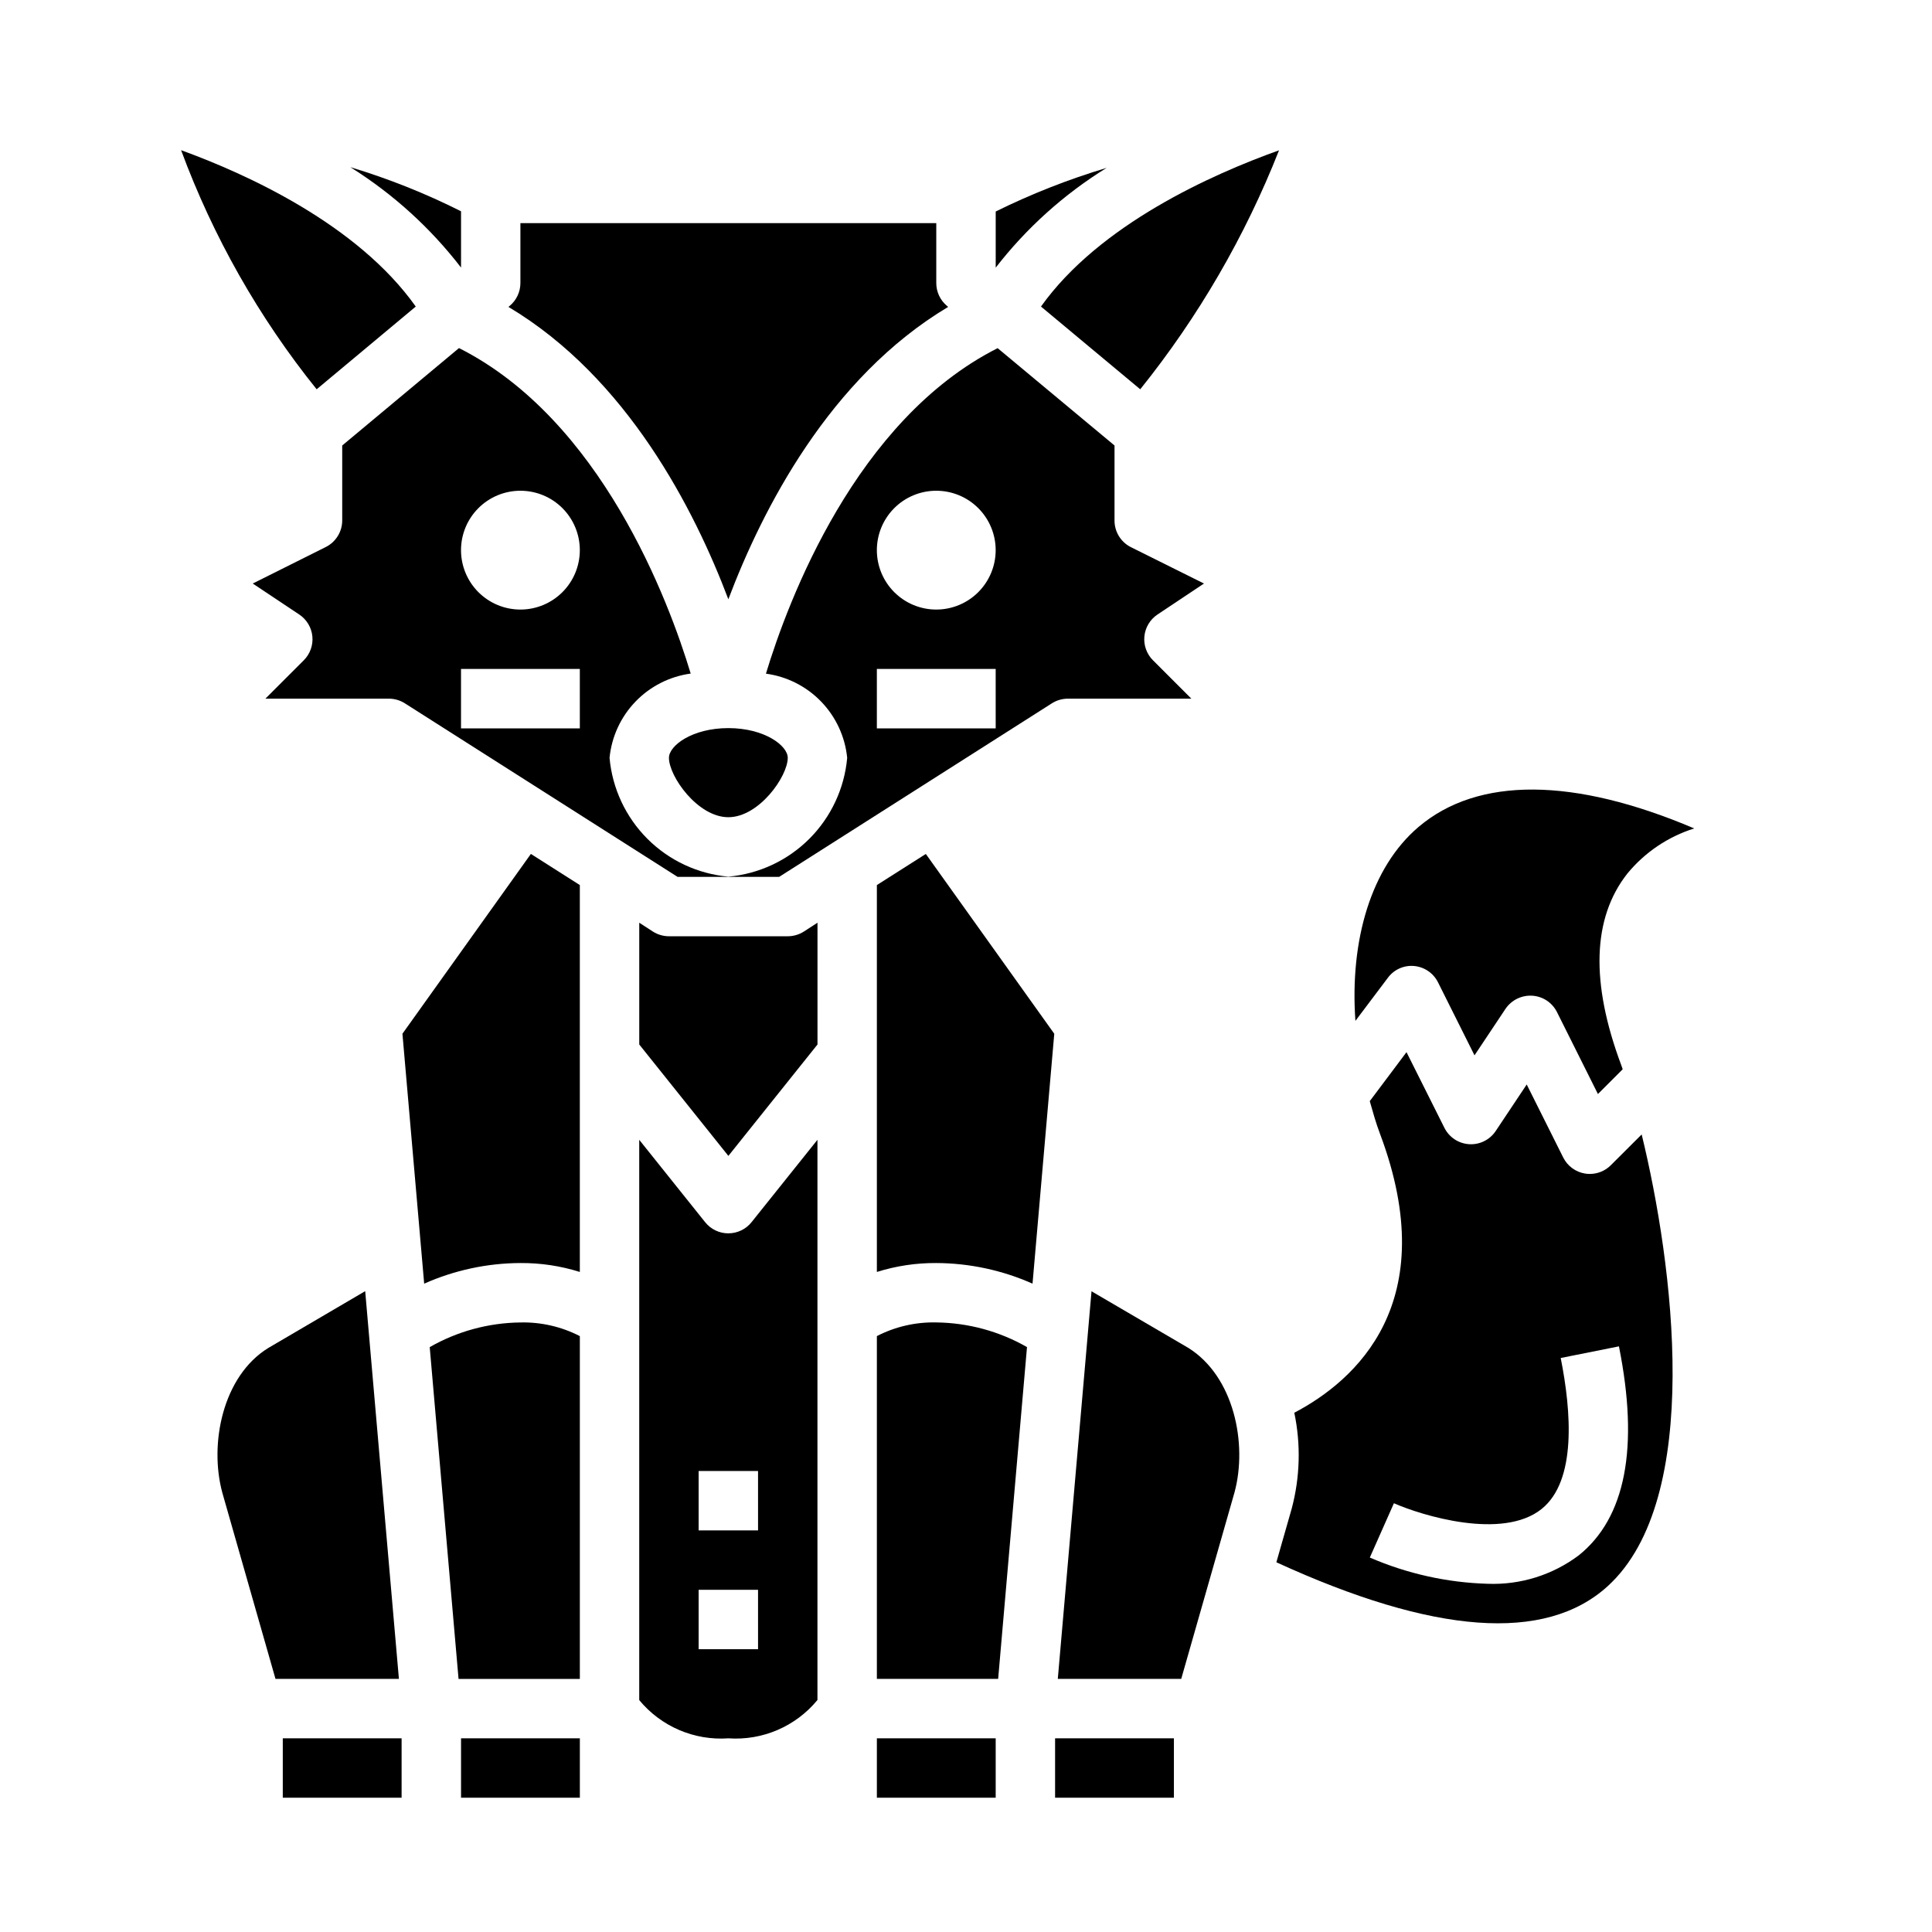 <?xml version="1.0" encoding="UTF-8"?>
<!-- Uploaded to: ICON Repo, www.iconrepo.com, Generator: ICON Repo Mixer Tools -->
<svg fill="#000000" width="800px" height="800px" version="1.1" viewBox="144 144 512 512" xmlns="http://www.w3.org/2000/svg">
 <g>
  <path d="m240.78 486.17-25.73 15.086c-12.035 7.445-15.664 25.379-12.121 38.367l14.078 49.301h32.707z"/>
  <path d="m254.18 225.24c-15.477-21.828-44.871-35.148-62.188-41.438 8.477 22.922 20.605 44.316 35.922 63.363z"/>
  <path d="m266.18 214.91v-14.918c-9.422-4.738-19.234-8.648-29.332-11.688 11.281 7.055 21.211 16.066 29.332 26.605z"/>
  <path d="m218.94 604.67h31.488v15.742h-31.488z"/>
  <path d="m266.18 604.67h31.488v15.742h-31.488z"/>
  <path d="m337.02 302.81c8.988-23.766 26.766-58.68 58.254-77.477l-0.332-0.285v0.004c-1.789-1.5-2.82-3.711-2.82-6.047v-15.867h-110.21v15.867c0 2.336-1.039 4.551-2.832 6.047l-0.332 0.285c31.504 18.797 49.277 53.707 58.27 77.473z"/>
  <path d="m257.88 501 7.641 87.93h32.145v-90.844c-4.863-2.504-10.277-3.75-15.746-3.621-8.441 0.094-16.715 2.34-24.039 6.535z"/>
  <path d="m463.07 298.64-19.359-9.633c-2.68-1.34-4.367-4.086-4.352-7.086v-19.859l-30.977-25.797c-37.613 18.996-55.539 66.914-61.402 86.262 5.574 0.754 10.734 3.363 14.641 7.414 3.906 4.047 6.336 9.297 6.891 14.895-0.727 8.105-4.277 15.699-10.031 21.457-5.758 5.754-13.352 9.305-21.457 10.031-8.109-0.727-15.703-4.277-21.457-10.031-5.754-5.758-9.305-13.352-10.031-21.457 0.547-5.602 2.969-10.852 6.871-14.902 3.902-4.055 9.059-6.672 14.633-7.43-5.84-19.375-23.766-67.266-61.402-86.262l-30.949 25.82v19.859c0 2.984-1.688 5.711-4.356 7.047l-19.355 9.672 12.336 8.219c1.961 1.309 3.231 3.43 3.465 5.777 0.23 2.344-0.602 4.672-2.269 6.34l-10.18 10.176h32.727c1.496 0.004 2.961 0.43 4.227 1.23l72.289 46.004h26.906l72.289-46.004c1.266-0.801 2.731-1.227 4.227-1.23h32.723l-10.18-10.18 0.004 0.004c-1.668-1.668-2.5-3.996-2.269-6.34 0.23-2.348 1.504-4.469 3.465-5.777zm-165.41 38.387h-31.488v-15.746h31.488zm-15.742-31.488h-0.004c-4.176 0-8.18-1.66-11.133-4.613s-4.609-6.957-4.609-11.133c0-4.176 1.656-8.18 4.609-11.133s6.957-4.609 11.133-4.609 8.18 1.656 11.133 4.609 4.613 6.957 4.613 11.133c0 4.176-1.66 8.18-4.613 11.133s-6.957 4.613-11.133 4.613zm125.95 31.488h-31.492v-15.746h31.488zm-15.742-31.488h-0.008c-4.176 0-8.18-1.66-11.133-4.613-2.949-2.953-4.609-6.957-4.609-11.133 0-4.176 1.66-8.18 4.609-11.133 2.953-2.953 6.957-4.609 11.133-4.609s8.18 1.656 11.133 4.609c2.953 2.953 4.613 6.957 4.613 11.133 0 4.176-1.66 8.18-4.613 11.133-2.953 2.953-6.957 4.613-11.133 4.613z"/>
  <path d="m511.78 403.15c1.617-2.211 4.281-3.406 7.008-3.148 2.703 0.258 5.082 1.891 6.297 4.32l9.676 19.355 8.219-12.336-0.004 0.004c1.582-2.324 4.273-3.644 7.078-3.473 2.805 0.172 5.301 1.824 6.559 4.336l10.855 21.719 6.559-6.559c-0.109-0.309-0.234-0.73-0.348-1.016-8.227-21.945-7.691-39.062 1.574-50.836 4.621-5.625 10.781-9.785 17.727-11.973-31.82-13.539-57.293-13.809-73.082-0.371-12.516 10.652-18.223 29.914-16.703 51.371z"/>
  <path d="m437.26 188.49c-10.102 3.027-19.93 6.894-29.387 11.559v14.883c8.133-10.5 18.086-19.457 29.387-26.441z"/>
  <path d="m419.87 225.24 26.301 21.922v0.004c15.379-19.141 27.781-40.488 36.785-63.332-17.688 6.32-47.57 19.633-63.086 41.406z"/>
  <path d="m337.02 360.57c8.133 0 15.742-10.824 15.742-15.742 0-3.211-6.133-7.871-15.742-7.871-9.613 0-15.742 4.66-15.742 7.871-0.004 4.918 7.609 15.742 15.742 15.742z"/>
  <path d="m458.84 501.16-25.578-14.957-8.934 102.72h32.707l14.113-49.391c3.512-12.898-0.117-30.832-12.309-38.375z"/>
  <path d="m423.61 604.67h31.488v15.742h-31.488z"/>
  <path d="m376.38 498.08v90.844h32.141l7.644-87.93c-7.324-4.195-15.602-6.441-24.043-6.535-5.469-0.129-10.883 1.117-15.742 3.621z"/>
  <path d="m352.77 392.12h-31.488c-1.496-0.004-2.961-0.43-4.227-1.227l-3.644-2.363v32.273l23.617 29.52 23.617-29.52v-32.273l-3.644 2.363h-0.004c-1.266 0.797-2.731 1.223-4.227 1.227z"/>
  <path d="m376.38 378.55v102.53c5.094-1.602 10.406-2.398 15.742-2.363 8.789 0.035 17.477 1.895 25.508 5.465l5.762-66.227-34.039-47.648z"/>
  <path d="m376.38 604.67h31.488v15.742h-31.488z"/>
  <path d="m570.88 452.8c-1.473 1.477-3.477 2.305-5.562 2.305-0.422 0.004-0.844-0.031-1.262-0.102-2.5-0.402-4.652-1.984-5.785-4.25l-9.676-19.355-8.219 12.336v-0.004c-1.555 2.336-4.238 3.668-7.043 3.492-2.801-0.176-5.297-1.828-6.551-4.34l-10.043-20.051-9.738 12.98c0.828 2.898 1.629 5.801 2.715 8.66 16.824 44.77-6.519 65.41-22.711 73.918 1.758 8.398 1.523 17.094-0.684 25.387l-4.07 14.242c41.656 19.102 71.258 21.371 87.789 6.352 25.512-23.215 17.383-85.449 9.02-119.73zm-8.516 103.4c-6.938 5.199-15.449 7.852-24.113 7.519-10.758-0.312-21.359-2.672-31.234-6.953l6.383-14.391c7.367 3.242 28.781 9.848 39.148 1.512 9.297-7.461 7.871-25.875 5.055-40.004l15.43-3.086c5.367 26.805 1.777 45.445-10.668 55.402z"/>
  <path d="m337.02 470.85c-2.391 0-4.656-1.086-6.148-2.953l-17.469-21.836v148.48c5.769 6.996 14.57 10.773 23.617 10.133 9.051 0.637 17.852-3.148 23.613-10.156v-148.46l-17.469 21.836h0.004c-1.496 1.867-3.758 2.953-6.148 2.953zm7.871 110.21h-15.746v-15.742h15.742zm0-31.488h-15.746v-15.742h15.742z"/>
  <path d="m250.65 417.95 5.762 66.227v0.004c8.031-3.57 16.715-5.43 25.504-5.465 5.34-0.035 10.652 0.762 15.746 2.363v-102.53l-12.973-8.25z"/>
 </g>
</svg>